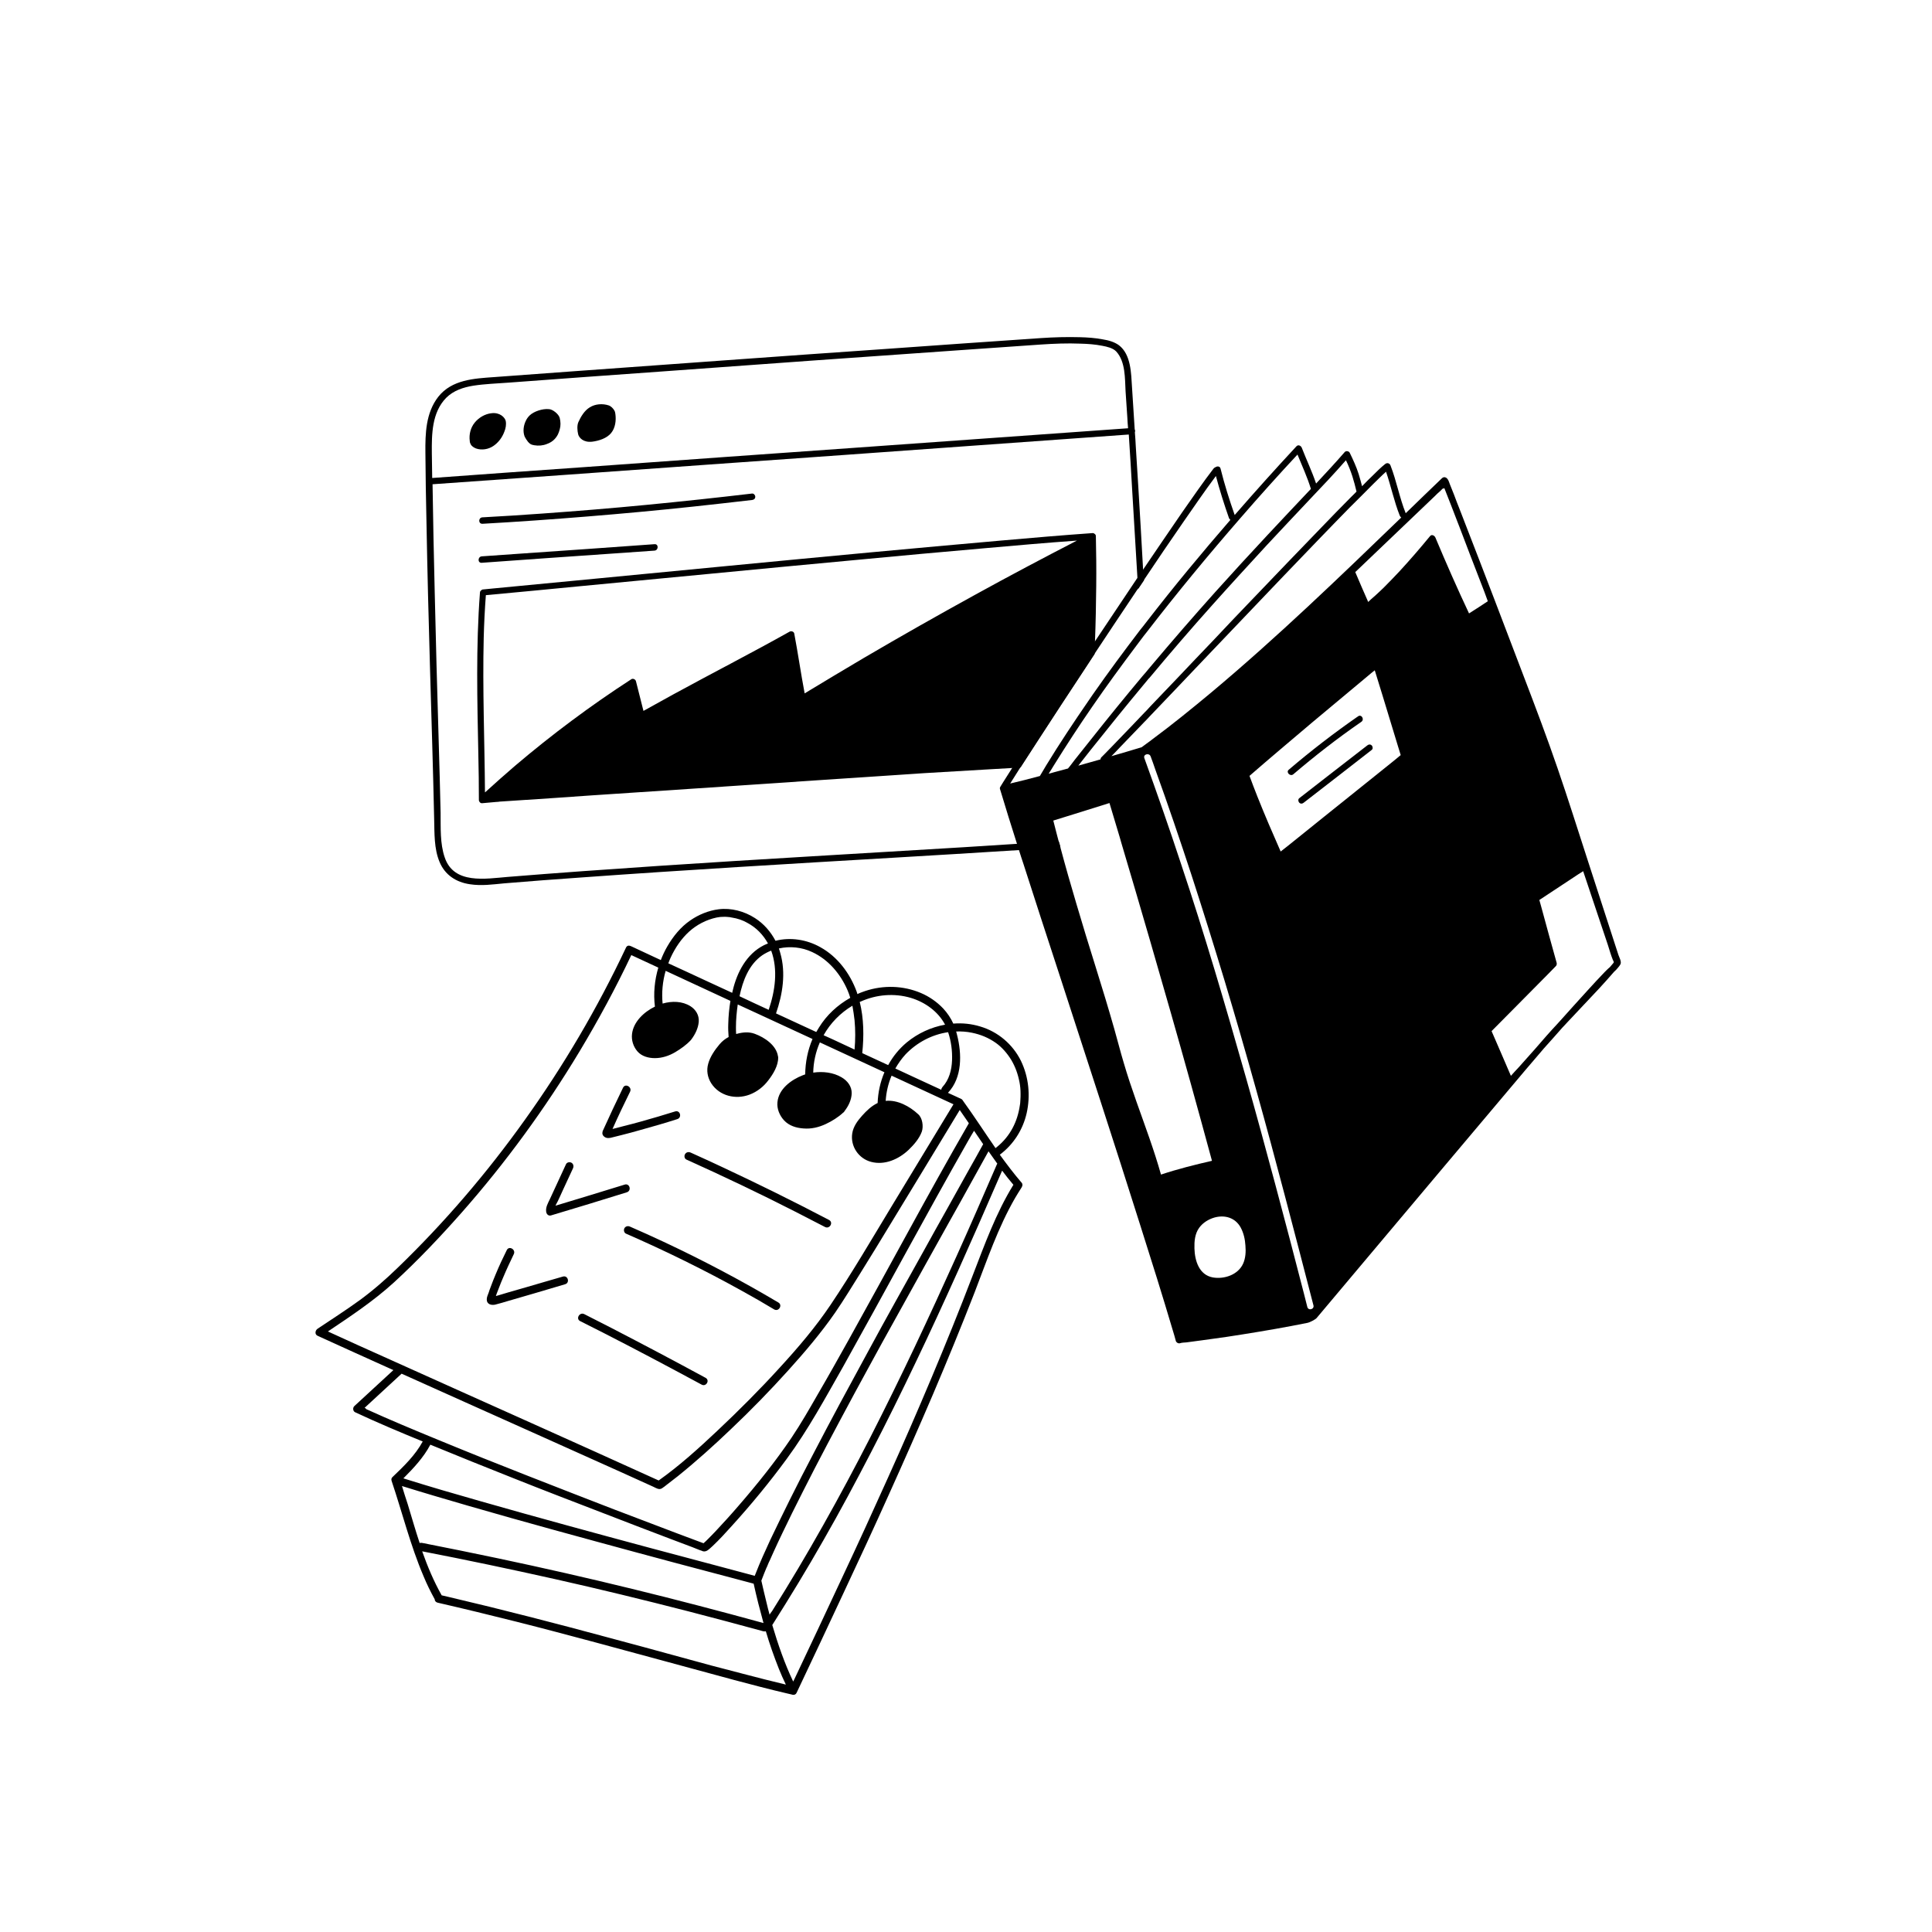 <?xml version="1.0" encoding="UTF-8"?> <svg xmlns="http://www.w3.org/2000/svg" xmlns:xlink="http://www.w3.org/1999/xlink" version="1.1" x="0px" y="0px" viewBox="0 0 1080 1080" style="enable-background:new 0 0 1080 1080;" xml:space="preserve"> <g id="Illustrationen"> <g> <g> <path d="M639,318.5c-0.4-7.7-0.9-15.4-1.3-23.1c-0.9-15.3-1.8-30.7-2.8-46c-0.1-2.6-0.3-5.1-0.5-7.7c0.2-0.6,0.2-1.2-0.1-1.7 c-0.5-7.8-1-15.7-1.5-23.5c-0.5-7.7-0.5-18.3-7.3-23.5c-2.6-1.9-5.9-2.8-9.1-3.3c-4.2-0.8-8.5-1.1-12.7-1.2 c-7.3-0.2-14.6,0-21.9,0.5c-29.1,2-58.1,4-87.2,6.1c-29.2,2-58.4,4.1-87.6,6.2c-29.1,2.1-58.1,4.2-87.2,6.3 c-14.5,1.1-29.1,2.1-43.6,3.2c-11.2,0.8-23.6,1.4-31.2,11c-7,9-7.3,20.5-7.2,31.3c0.1,13,0.3,25.9,0.6,38.9 c0.5,27.5,1.2,54.9,2,82.4c0.8,27.9,1.7,55.7,2.3,83.6c0.2,7.8-0.1,16.4,3,23.8c3,7.3,9.3,11.4,17,12.5c6.5,1,12.7,0.1,19.1-0.5 c14.4-1.2,28.9-2.3,43.3-3.3c29-2.1,58-4,87.1-5.8c28.9-1.8,57.8-3.5,86.7-5.2c23.6-1.4,47.2-2.8,70.7-4.3 c5.4-0.3,10.8-0.7,16.2-1c2.3-0.1,4.6-0.3,7-0.5c-0.3-1.2-0.6-2.4-1-3.5c-7.8,0.5-15.5,1-23.3,1.5c-9.9,0.6-19.9,1.3-29.8,1.9 c-28.4,1.7-56.8,3.4-85.2,5.1c-28.2,1.7-56.5,3.4-84.7,5.3c-28.4,1.9-56.7,3.9-85,6.2c-12.3,1-30.1,4.3-35.2-10.9 c-2.7-7.8-2.2-16.8-2.3-24.9c-0.3-13.7-0.7-27.4-1.1-41.1c-0.8-27.5-1.6-55.1-2.2-82.6c-0.5-20-0.9-40-1.2-60 c51-3.6,101.9-7.2,152.9-10.9c50.9-3.6,101.7-7.2,152.6-10.9c27.9-2,55.8-4,83.7-6c0.7,10.4,1.3,20.8,1.9,31.2 c1,16.1,1.9,32.3,2.9,48.5c0,0.2,0,0.5,0,0.8c0.1,2,0.2,4,0.4,5.9c1.1-1.6,2.2-3.3,3.3-4.9C639.2,322.4,639.1,320.4,639,318.5z M479.4,250.2c-50.8,3.6-101.7,7.2-152.5,10.9c-28.4,2-56.8,4-85.3,6.1c-0.1-4.6-0.1-9.2-0.2-13.8c-0.1-10.7,0-22.8,8-31 c4.1-4.1,9.6-5.9,15.2-6.8c6.5-1,13.1-1.2,19.6-1.7c28.4-2.1,56.8-4.2,85.2-6.2c28.5-2.1,57-4.1,85.6-6.2c28.4-2,56.8-4,85.2-6 c13.9-1,27.7-1.9,41.6-2.9c7.4-0.5,14.8-0.8,22.1-0.5c4.1,0.1,8.3,0.4,12.3,1.2c2.6,0.5,5.9,1.2,7.8,3.2c5.2,5.7,4.8,15,5.2,22.2 c0.3,5,0.7,9.9,1,14.9c0.1,1.9,0.2,3.8,0.4,5.8C580.2,243,529.8,246.6,479.4,250.2z"></path> <path d="M263.1,248.3c0.6,1.2,1.8,1.9,3,2.4c3.2,1.1,6.9,0.5,9.7-1.4s4.9-4.7,6.1-7.9c0.8-1.9,1.2-4.1,0.8-6.1 c-0.5-2-3.3-4.9-8-4.3c-3.6,0.4-7,2.4-9.3,5.2s-3.3,6.6-2.8,10.3C262.6,247.1,262.8,247.8,263.1,248.3z"></path> <path d="M331.1,246.9c3.8-0.5,8.1-1.9,10.5-4.8c2.4-2.9,2.9-7.1,2.4-10.7c-0.1-0.6-0.2-1.3-0.5-1.8c-0.6-1.2-2-2.6-3.3-3 c-3.4-1.1-7.5-0.8-10.5,1.1c-3,1.8-5,5.2-6.4,8.3c-0.8,1.9-0.6,4.7-0.1,6.8C323.7,244.7,326.1,247.5,331.1,246.9z"></path> <path d="M295.1,246.9c0.4,0.5,0.8,0.9,1.4,1.3c0.7,0.4,1.4,0.6,2.2,0.7c2.3,0.4,4.8,0.2,7-0.7c1.7-0.6,3.2-1.5,4.4-2.8 c1.5-1.6,2.2-3.2,2.8-5.4c0.6-2.1,0.5-4.2,0-6.3c-0.5-2.2-4.1-5.1-6.3-5c-3.2-0.3-8.2,1.2-10.6,3.6c-0.9,0.9-1.6,1.9-2.1,3 c-1.3,2.7-1.7,6-0.6,8.8C293.8,245.1,294.4,246,295.1,246.9z"></path> <path d="M269.3,314.6c25.1-1.8,50.1-3.6,75.2-5.3c7.1-0.5,14.3-1,21.4-1.5c2.3-0.2,2.3-3.8,0-3.6c-25.1,1.8-50.1,3.6-75.2,5.3 c-7.1,0.5-14.3,1-21.4,1.5C267,311.2,266.9,314.8,269.3,314.6z"></path> <path d="M269.7,292.8c19.6-1.1,39.3-2.5,58.9-4.1c19.6-1.6,39.2-3.4,58.8-5.5c11-1.2,22-2.4,33-3.7c1-0.1,1.8-0.7,1.8-1.8 c0-0.9-0.8-1.9-1.8-1.8c-19.5,2.3-39.1,4.4-58.7,6.3c-19.6,1.9-39.2,3.5-58.8,4.9c-11.1,0.8-22.1,1.5-33.2,2.1 C267.3,289.3,267.3,292.9,269.7,292.8z"></path> <path d="M612.6,299.8c0-0.6-0.2-1-0.6-1.3c-0.3-0.3-0.7-0.5-1.2-0.5c-17.2,1.2-34.3,2.7-51.5,4.2c-23.9,2.1-47.9,4.3-71.8,6.5 c-26.7,2.5-53.4,5-80.1,7.6c-24.9,2.4-49.8,4.8-74.8,7.2c-19.1,1.8-38.2,3.7-57.4,5.5c-1.7,0.2-3.4,0.3-5.1,0.5 c-0.5,0-0.8,0.2-1.1,0.5c-0.4,0.3-0.7,0.7-0.7,1.3c-2.3,30.2-1.5,60.5-0.9,90.7c0.2,8.4,0.3,16.8,0.3,25.2c0,0.9,0.8,1.9,1.8,1.8 c2.6-0.2,5.2-0.5,7.8-0.7c0.7,0,1.4-0.1,2.1-0.2c3.5-0.2,7.1-0.5,10.6-0.7c13.7-0.9,27.4-1.8,41.1-2.8 c19.6-1.3,39.1-2.6,58.7-3.9c22.3-1.5,44.5-3,66.8-4.5c20-1.3,40-2.7,60-4c11.9-0.7,23.7-1.4,35.6-2.1c4.6-0.3,9.3-0.5,13.9-0.8 c1.5-0.1,3-0.2,4.4-0.3c3.3-5.1,6.6-10.2,9.9-15.3c8.6-13.3,17.3-26.5,26-39.7c1.8-2.8,3.7-5.6,5.5-8.4c0.1-2.3,0.2-4.6,0.2-6.9 c0.4-10.4,0.6-20.8,0.7-31.2C612.9,318.2,612.8,309,612.6,299.8z M545.6,332.2c-21.1,11.6-42.1,23.5-62.9,35.7 c-11,6.5-22,13.1-32.9,19.7c-2.1-11.1-3.7-22.3-5.8-33.4c-0.2-1.2-1.7-1.6-2.6-1.1c-21.4,12-43.3,23.2-64.9,35 c-5.6,3.1-11.2,6.2-16.8,9.3c-1.4-5.5-2.8-11.1-4.2-16.6c-0.3-1.1-1.7-1.7-2.6-1.1c-22.7,14.7-44.4,30.9-65,48.4 c-5.6,4.8-11.2,9.8-16.7,14.8c0,0-0.1,0-0.1,0c-0.2-28.8-1.4-57.6-0.7-86.3c0.2-8,0.6-16,1.2-23.9c17.5-1.6,35.1-3.3,52.6-5 c24.4-2.3,48.9-4.7,73.3-7c26.7-2.6,53.5-5.1,80.2-7.6c24.5-2.3,49-4.6,73.5-6.7c16.9-1.5,33.9-3,50.8-4.2 C583.2,311.9,564.3,321.9,545.6,332.2z"></path> </g> <g> <path d="M904.7,533.8c-5.7-17.6-11.4-35.1-17.1-52.7c-5.6-17.2-11-34.5-16.9-51.6c-5.9-17.2-12.3-34.1-18.8-51.1 c-11-28.9-22-57.8-33.2-86.6c-0.7-1.9-1.5-3.8-2.2-5.7c-0.2-0.4-0.3-0.8-0.5-1.3c-1.1-2.8-2.2-5.5-3.2-8.3c-0.8-2-1.6-4-2.4-6 c0-0.1-0.1-0.2-0.1-0.3c-0.5-1.3-0.8-2.5-2-3.2c-0.7-0.4-1.6-0.3-2.2,0.3c-6.8,6.5-13.5,13-20.3,19.6c-3.5-8.7-5.1-18-8.5-26.7 c-0.5-1.3-1.9-1.7-3-0.8c-2.4,1.9-4.6,4.1-6.7,6.2c-2.1,2-4.2,4.1-6.2,6.2c-0.6-2.3-1.2-4.5-1.9-6.8c-1.3-4.1-3.1-8-5-11.9 c-0.5-1-2.1-1.2-2.8-0.4c-5.2,6-10.6,11.8-16,17.6c-2.3-6.8-5.4-13.3-8-20c-0.5-1.2-2-1.9-3-0.8c-11.7,12.6-23.2,25.4-34.5,38.4 c-3-8.5-5.7-17.1-7.9-25.9c-0.3-1.4-1.8-1.5-2.7-0.9c-0.4,0.1-0.8,0.4-1.2,0.8c-6,7.8-11.6,16-17.3,24.1 c-7.4,10.8-14.8,21.6-22.1,32.4c-1.1,1.6-2.2,3.3-3.3,4.9c0,0.1-0.1,0.2-0.2,0.2c-7.8,11.6-15.6,23.3-23.4,35 c-1.8,2.7-3.5,5.4-5.3,8c-9,13.5-17.8,27.1-26.7,40.7c-4.7,7.3-9.4,14.5-14.1,21.8c-1.7,2.7-3.5,5.5-5.2,8.2 c-0.5,0.9-1.1,1.7-1.6,2.6c-0.4,0.6-0.3,1.1-0.1,1.6c3,10.1,6.2,20.2,9.4,30.3c0.4,1.2,0.8,2.4,1.1,3.5c0.8,2.5,1.6,5.1,2.5,7.7 c6.6,20.6,13.3,41.1,20,61.6c7.7,23.7,15.4,47.4,23.1,71.1c7.5,23.2,15,46.4,22.3,69.6c6.2,19.5,12.3,38.9,18.1,58.5 c0.6,2,1.2,3.9,1.7,5.9c0.3,0.9,1.3,1.5,2.2,1.3c1.2-0.4,2.5-0.4,3.7-0.5c1.5-0.2,3-0.4,4.5-0.6c3-0.4,5.9-0.8,8.8-1.2 c6.1-0.8,12.2-1.7,18.3-2.7c12-1.9,24.1-4,36-6.4c1.6-0.3,4.7-2.1,5.1-2.6c23.7-28.1,47.3-56.3,71-84.4c11.8-14,23.6-28,35.4-42 c6.9-8.2,13.8-16.4,20.8-24.5c0,0,0,0,0,0c3.5-3.9,7-7.8,10.4-11.7c0.1-0.1,0.2-0.2,0.3-0.3c0.9-1,1.8-1.9,2.7-2.9 c5.8-6.2,11.6-12.3,17.4-18.5c2.8-3.1,5.7-6.2,8.4-9.4c0,0,0,0,0,0c0.8-0.7,1.5-1.4,2.2-2.3c0,0,0,0,0,0c0.5-0.6,1-1.2,1.3-1.8 C906.6,537.6,905.2,535.3,904.7,533.8z M767.6,270.6c2.4-2.3,4.7-4.7,7.2-6.9c2.8,8.1,4.5,16.6,7.7,24.6c0.2,0.4,0.5,0.8,0.8,1 c-34.6,33.4-69.3,66.9-106.2,97.8c-10.7,8.9-21.5,17.7-32.7,26c-1.2,0.9-2.3,1.8-3.5,2.6c-0.9,0.7-1.8,1.3-2.7,2 c-5.6,1.7-11.3,3.4-16.9,5c1.7-1.7,3.3-3.4,4.9-5.1c4.4-4.6,8.8-9.1,13.2-13.7c0.2-0.3,0.5-0.5,0.8-0.8c1.1-1.2,2.3-2.4,3.4-3.6 c4.3-4.5,8.6-9,12.9-13.5c6.5-6.8,13-13.7,19.5-20.5c6.9-7.3,13.9-14.5,20.8-21.8c6.9-7.3,13.9-14.5,20.8-21.8 c6.5-6.8,13.1-13.6,19.6-20.4c5.7-5.9,11.3-11.7,17-17.5C758.8,279.5,763.2,275,767.6,270.6z M752.1,257.6 c0.1-0.1,0.2-0.2,0.3-0.3c1.4,2.9,2.6,5.9,3.6,9c0.9,2.8,1.6,5.6,2.3,8.5c-1,1-1.9,2-2.9,2.9c-5.5,5.5-10.9,11.1-16.3,16.7 c-6.4,6.6-12.7,13.2-19.1,19.8c-6.9,7.2-13.8,14.4-20.6,21.5c-7,7.3-14,14.6-20.9,22c-6.7,7-13.4,14-20,21 c-5.1,5.3-10.1,10.6-15.2,15.9c-0.8,0.9-1.7,1.8-2.5,2.7c-0.3,0.3-0.6,0.6-0.9,0.9c-4.4,4.7-8.9,9.3-13.4,14 c-3.1,3.3-6.3,6.5-9.4,9.7c-0.5,0.5-1,1-1.4,1.4c-0.4,0.4-0.5,0.8-0.5,1.2c-4.1,1.2-8.3,2.3-12.4,3.5c0.3-0.4,0.7-0.9,1-1.3 c2-2.5,3.9-5,5.9-7.5c9.7-12.2,19.5-24.3,29.4-36.2c0.8-1,1.6-1.9,2.4-2.9c0.3-0.4,0.6-0.8,1-1.1c11.5-13.8,23.2-27.4,35.2-40.8 c10-11.2,20.2-22.3,30.4-33.4c8.2-8.8,16.5-17.6,24.8-26.4C739.4,271.6,745.9,264.7,752.1,257.6z M581.3,433.8 c-5.5,1.5-11.1,2.9-16.6,4.2c1.9-3.1,3.9-6.1,5.8-9.2c3.3-5.1,6.6-10.2,9.9-15.3c8.6-13.3,17.3-26.5,26-39.7 c1.8-2.8,3.7-5.6,5.5-8.4c7.7-11.6,15.4-23.2,23.2-34.8c0.3-0.5,0.6-0.9,1-1.4c1.1-1.6,2.2-3.3,3.3-4.9 c7.3-10.9,14.6-21.7,22.1-32.5c6-8.6,11.9-17.3,18.2-25.7c2.1,7.9,4.6,15.8,7.3,23.5c0.2,0.5,0.5,0.8,0.8,1 c-7.8,9-15.6,18.2-23.2,27.4c-8.1,9.8-16.1,19.8-23.9,29.9c-1.1,1.4-2.2,2.9-3.4,4.3c-9,11.8-17.9,23.8-26.4,36 c-0.8,1.2-1.6,2.3-2.4,3.5c-8.2,11.9-16.2,23.9-23.7,36.2C583.6,429.9,582.4,431.9,581.3,433.8z M589.2,427.7 c6.9-11.1,14-22,21.4-32.7c7.9-11.5,16.2-22.8,24.6-34c0.8-1.1,1.6-2.1,2.4-3.2c1.1-1.5,2.2-2.9,3.4-4.4 c16.8-21.8,34.4-43.1,52.5-63.9c10.4-12,21-23.8,31.8-35.4c2.6,6.4,5.5,12.6,7.5,19.2c0,0,0,0,0,0c-8,8.5-16,16.9-23.9,25.4 c-10,10.7-19.9,21.5-29.7,32.4c-12,13.4-23.8,27-35.4,40.8c-0.5,0.6-1,1.2-1.6,1.9c-1.1,1.3-2.2,2.7-3.4,4 c-9.8,11.7-19.4,23.5-28.9,35.5c-2.5,3.1-4.9,6.2-7.4,9.3c-1.2,1.5-2.4,3-3.5,4.5c-0.6,0.8-1.3,1.7-2,2.5c0,0,0,0,0,0 c-3.6,1-7.2,1.9-10.8,2.9C587.3,430.9,588.2,429.3,589.2,427.7z M649,656.6c-3.9-13.9-9-27.4-13.8-41c-2.5-7.1-4.9-14.2-7-21.4 c-1.9-6.3-3.5-12.7-5.3-19c-3.3-11.6-6.8-23.1-10.4-34.6c-3.7-11.8-7.3-23.5-10.8-35.4c-3.1-10.4-6.1-20.9-8.9-31.4 c-0.3-1.2-0.6-2.4-1-3.5c-0.6-2.4-1.3-4.8-1.9-7.3c-0.4-1.4-0.7-2.8-1.1-4.3c10.4-3.2,20.9-6.5,31.4-9.8c1.9,6.3,3.8,12.7,5.7,19 c0.3,1.2,0.7,2.3,1,3.5c5.4,18.2,10.8,36.5,16.1,54.8c7.7,26.5,15.3,53.1,22.7,79.7c4,14.3,7.9,28.7,11.8,43 C667.9,651.1,658.3,653.5,649,656.6z M694.9,706.4c-2.8,6.2-10.5,8.8-16.9,7.7c-7.7-1.4-10.1-9.3-10.3-16.2 c-0.1-4,0.2-8.1,2.6-11.5c2.1-2.9,5.2-4.8,8.6-5.8c5.8-1.6,11.6,0.1,14.6,5.5c1.7,3.1,2.5,6.7,2.7,10.2 C696.5,699.7,696.3,703.3,694.9,706.4z M730.8,730.6c-0.6-2.5-1.3-5-1.9-7.5c-5.2-20.2-10.5-40.4-15.9-60.6 c-5.4-20.1-10.8-40.1-16.5-60.1c-5.7-20.1-11.5-40.1-17.5-60.1c-6-19.9-12.2-39.7-18.8-59.4c-6.5-19.8-13.4-39.5-20.5-59.1 c-0.8-2.2,2.7-3.1,3.5-1c0.9,2.4,1.8,4.9,2.6,7.3c7.1,19.6,13.8,39.4,20.3,59.2c6.4,19.7,12.6,39.6,18.6,59.4 c6,20,11.8,40,17.4,60.1c5.6,20,11,40.1,16.3,60.2c5.3,20.2,10.6,40.4,15.8,60.6C734.9,731.9,731.4,732.9,730.8,730.6z M776.9,427.1c-5.6,4.5-11.1,8.9-16.7,13.4c-6.7,5.4-13.5,10.8-20.2,16.2c-5.8,4.7-11.6,9.3-17.4,14c-1.9,1.5-3.8,3.1-5.8,4.6 c-0.3,0.2-0.6,0.5-0.9,0.7c-4.5-10.2-8.9-20.4-13-30.7c-1.5-3.8-3-7.7-4.4-11.5c0,0,0-0.1,0-0.1c11.6-10.1,23.4-20,35.2-30 c10.3-8.6,20.6-17.2,30.9-25.8c1.3-1.1,2.6-2.2,3.9-3.2c1.5,4.9,3,9.7,4.5,14.6c2.8,9.2,5.6,18.4,8.4,27.6 c0.5,1.7,1.1,3.5,1.6,5.2C781,423.8,778.9,425.5,776.9,427.1z M821.2,342.9c-6.6-14-12.8-28.1-18.8-42.4c-0.5-1.1-2-2-3-0.8 c-5.5,6.7-11.2,13.3-17.1,19.7c-2.9,3.1-5.9,6.2-8.9,9.2c-1.5,1.5-3.1,2.9-4.7,4.4c-0.8,0.7-1.6,1.4-2.4,2.1 c-0.3,0.3-0.9,0.9-1.5,1.4c-0.1-0.3-0.3-0.7-0.4-1c-0.4-0.8-0.7-1.7-1.1-2.5c-0.7-1.6-1.4-3.2-2.1-4.8c-1.2-2.8-2.4-5.6-3.6-8.4 c5.9-5.6,11.8-11.3,17.7-16.9c8.9-8.5,17.8-17,26.7-25.5c1-1,2-2,3.1-2.9c0.3-0.3,0.7-0.7,1-1c0.1-0.1,0.3-0.3,0.4-0.4 c0.4,0.1,0.6,0,0.6-0.2c0.1,0,0.2,0,0.3,0c2.5,6.3,5,12.7,7.4,19c0.3,0.8,0.6,1.5,0.9,2.3c4,10.6,8.1,21.2,12.2,31.8 c1.3,3.3,2.6,6.7,3.8,10.1C828.3,338.3,824.8,340.7,821.2,342.9z M902.1,537.7c0,0.1,0,0.3-0.1,0.5c0,0,0,0,0,0 c-0.7,0.9-1.5,1.7-2.2,2.6c0,0,0,0,0,0c-0.1,0-0.1,0.1-0.2,0.1c-0.9,0.8-1.7,1.6-2.5,2.4c-3.2,3.3-6.4,6.8-9.5,10.2 c-5.3,5.8-10.5,11.6-15.7,17.4c0,0-0.1,0.1-0.1,0.1c-0.3,0.3-0.6,0.7-0.9,1c-4.4,4.7-8.7,9.6-12.9,14.5c0,0,0,0,0,0 c-3,3.3-5.9,6.7-8.9,10c-1.5,1.6-3,3.2-4.5,4.9c-3.3-7.6-6.5-15.2-9.8-22.7c-0.3-0.8-0.7-1.5-1-2.3c3.9-3.9,7.7-7.8,11.6-11.7 c6.6-6.7,13.2-13.3,19.8-20c1.5-1.5,3-3.1,4.5-4.6c0.5-0.5,0.6-1.1,0.5-1.8c-3-10.7-5.9-21.3-8.8-32c-0.3-1.1-0.6-2.2-0.9-3.2 c6.4-4.2,12.7-8.4,19.1-12.6c1.8-1.2,3.6-2.4,5.4-3.5c2.6,7.8,5.2,15.5,7.8,23.3c2,6,4,11.9,6,17.9c0.9,2.8,1.7,5.7,2.8,8.4 c0.1,0.3,0.3,0.5,0.4,0.8l0,0c0,0,0,0,0,0.1c0,0.1,0.1,0.2,0.1,0.2v0l0,0C902.1,537.6,902.1,537.8,902.1,537.7z"></path> <path d="M723,432.8c12.2-10.4,24.8-20.2,38-29.3c1.9-1.3,0.1-4.4-1.8-3.1c-13.4,9.3-26.4,19.3-38.8,29.9 C718.7,431.7,721.3,434.3,723,432.8z"></path> <path d="M726.3,448.7c0.8,0.8,1.8,0.6,2.5,0c12.7-9.8,25.4-19.7,38-29.5c0.8-0.6,0.6-1.9,0-2.5c-0.8-0.8-1.8-0.6-2.5,0 c-12.7,9.8-25.4,19.7-38,29.5C725.5,446.8,725.7,448.1,726.3,448.7z"></path> </g> <g> <path d="M337.9,635.5c1.3,1,3,0.7,4.4,0.3c1.7-0.4,3.5-0.9,5.2-1.3c3.5-0.9,7-1.8,10.4-2.8c6.9-1.9,13.8-3.9,20.7-6.1 c2.8-0.9,1.6-5.2-1.2-4.3c-6.4,2-12.8,3.9-19.3,5.7c-3.2,0.9-6.3,1.7-9.5,2.5c-1.7,0.4-3.3,0.9-5,1.3c-0.4,0.1-0.8,0.2-1.2,0.3 c3.1-7,6.4-13.9,9.8-20.8c1.3-2.6-2.6-4.9-3.9-2.3c-3.9,8-7.7,16.1-11.4,24.3C336.5,633.7,336.8,634.7,337.9,635.5z"></path> <path d="M308.1,679.4c14.1-4.2,28.2-8.5,42.3-12.9c2.8-0.9,1.6-5.2-1.2-4.3c-12.9,4-25.8,7.9-38.7,11.8c0.4-0.9,0.9-1.7,1.3-2.5 c0.9-2,1.9-4,2.8-6.1c1.9-4.1,3.8-8.2,5.7-12.3c0.5-1.1,0.3-2.4-0.8-3.1c-1-0.6-2.6-0.3-3.1,0.8c-2,4.4-4.1,8.8-6.1,13.2 c-1,2.2-2,4.3-3,6.5c-1,2.1-2.3,4.3-2,6.7C305.4,678.7,306.6,679.9,308.1,679.4z"></path> <path d="M315.9,717.9c2.8-0.8,1.6-5.1-1.2-4.3c-6.8,2-13.6,3.9-20.3,5.9c-3.4,1-6.7,1.9-10.1,2.9c-1.7,0.5-3.4,1-5,1.5 c-0.7,0.2-1.4,0.4-2.1,0.6c0.1-0.4,0.3-0.8,0.4-1.2c0.4-1,0.8-2.1,1.2-3.1c0.8-2.2,1.7-4.3,2.6-6.4c1.8-4.3,3.8-8.5,5.8-12.7 c1.3-2.6-2.6-4.9-3.9-2.3c-2.2,4.4-4.3,8.9-6.2,13.5c-1,2.3-1.9,4.7-2.8,7.1c-0.4,1-0.8,2.1-1.1,3.1c-0.4,1.2-1.1,2.5-1.1,3.8 c-0.1,2.7,2.4,3.5,4.7,3c2.5-0.6,5-1.4,7.4-2.1c4.9-1.4,9.9-2.9,14.8-4.3C304.6,721.2,310.3,719.6,315.9,717.9z M275.4,725 C275.1,725.1,275.2,724.9,275.4,725L275.4,725z"></path> <path d="M383.7,648.2c20.4,9.2,40.6,18.8,60.6,29c5.6,2.9,11.3,5.8,16.9,8.7c2.6,1.3,4.8-2.5,2.3-3.9 c-19.8-10.4-39.9-20.3-60.2-29.8c-5.7-2.7-11.5-5.3-17.2-7.9c-1.1-0.5-2.4-0.3-3.1,0.8C382.3,646.1,382.6,647.7,383.7,648.2z"></path> <path d="M435.1,728.1c-20.9-12.4-42.3-23.7-64.3-34c-6.2-2.9-12.4-5.7-18.6-8.4c-1.1-0.5-2.4-0.3-3.1,0.8c-0.6,1-0.3,2.6,0.8,3.1 c22.2,9.7,44,20.4,65.2,32.2c6,3.3,11.9,6.7,17.7,10.2C435.4,733.4,437.6,729.5,435.1,728.1z"></path> <path d="M394.4,770.2c-17.5-9.5-35.1-18.8-52.7-27.9c-5-2.6-10.1-5.1-15.1-7.7c-2.6-1.3-4.9,2.6-2.3,3.9 c17.8,8.9,35.4,18.1,53,27.5c5,2.7,9.9,5.3,14.9,8C394.7,775.4,397,771.6,394.4,770.2z"></path> <path d="M573.9,622.3c2.2-9.8,1.2-20.2-3.2-29.3c-4.6-9.3-12.9-16.3-22.8-19.2c-4.9-1.5-10-2-15-1.6c-1.4-3.1-3.3-5.9-5.6-8.4 c-3.5-3.7-7.8-6.7-12.5-8.7c-9.9-4.2-21-4.5-31.2-1.1c-1.4,0.5-2.9,1-4.3,1.7c-0.1-0.4-0.3-0.9-0.4-1.3 c-3.7-10.2-10.7-19.6-20.3-24.9c-7.6-4.3-16.7-5.7-25.1-3.6c-2.7-5.1-6.5-9.5-11.5-12.7c-5.9-3.8-13.3-5.8-20.3-4.9 c-5.6,0.7-11.2,3-15.8,6.2c-5.4,3.7-9.6,8.9-12.9,14.6c-1.4,2.4-2.6,5-3.6,7.6c-5.5-2.6-11-5.1-16.5-7.7 c-0.2-0.1-0.4-0.1-0.5-0.2c-0.9-0.4-2-0.2-2.5,1c-15.9,33.7-34.8,65.9-56.5,96.2c-21.1,29.6-44.9,57.4-71.1,82.7 c-6.7,6.5-13.7,12.6-21.2,18.1c-7.7,5.6-15.7,10.7-23.6,16c-1.3,0.9-1.7,3.1,0,3.9c14.1,6.5,28.3,12.8,42.4,19.2 c-7.2,6.7-14.6,13.4-21.8,20.1c-1,0.9-0.9,2.9,0.5,3.5c12.4,5.8,25,11.1,37.7,16.3c-4.1,7.6-10.6,13.9-16.8,19.8 c-0.6,0.5-0.9,1.2-0.6,2.2c6,17.8,10.5,36.1,17.9,53.4c1.8,4.4,3.9,8.6,6.2,12.8c0,0.8,0.5,1.6,1.6,1.9 c14.8,3.4,29.6,7,44.3,10.7c14.7,3.7,29.3,7.6,43.9,11.5c13.7,3.7,27.4,7.4,41,11.1c12.1,3.3,24.3,6.6,36.5,9.9 c9.8,2.6,19.6,5.2,29.5,7.5c0.9,0.2,1.7,0.4,2.6,0.6c0.3,0.1,0.6,0.2,0.9,0.2c0.8,0.1,1.6-0.2,2-1.1c8.7-18.4,17.4-36.8,26-55.3 c8.7-18.5,17.3-37.1,25.7-55.8c8.4-18.6,16.6-37.2,24.6-55.9c8-18.8,15.8-37.8,23.2-56.8c6.9-17.9,13.1-36.3,22.7-52.9 c1.2-2,2.4-4,3.7-6c0,0,0,0,0,0c0,0,0,0,0-0.1c0.6-0.9,0.4-1.9-0.2-2.5c-0.1-0.1-0.1-0.2-0.2-0.2c-4.2-4.9-8.1-10.1-11.9-15.3 C566.6,639.7,571.8,631.5,573.9,622.3z M532.2,592.7c-0.2,5.4-1.6,10.9-5.4,15c-0.4,0.5-0.6,1-0.6,1.5c-8.6-4-17.2-7.9-25.7-11.9 c1.6-2.8,3.5-5.5,5.7-7.9c6.4-6.7,14.8-11.1,23.8-12.4C531.7,582,532.4,587.5,532.2,592.7z M481.1,559.9c8.8-4,18.8-4.8,28-2.1 c8,2.4,15.3,7.6,19.2,15c-7.8,1.4-15.2,4.8-21.4,9.9c-4.3,3.6-7.8,7.9-10.4,12.7c-4.8-2.2-9.7-4.5-14.5-6.7 c1-9.4,0.9-19.4-1.4-28.6C480.8,560,480.9,559.9,481.1,559.9z M477.7,570.3c0.5,5.4,0.5,10.9,0,16.4c-4-1.9-8-3.7-12-5.6 c-1.8-0.8-3.5-1.6-5.3-2.4c3.8-6.8,9.4-12.5,16.1-16.5C477,564.9,477.4,567.7,477.7,570.3z M454,532.2 c9.1,4.2,15.9,12.3,19.8,21.4c0.6,1.4,1.1,2.8,1.5,4.2c-7.1,4-13.2,9.6-17.5,16.6c-0.5,0.8-1,1.7-1.5,2.5 c-7.5-3.5-15-6.9-22.5-10.4c3.7-10.7,5.6-22.6,2.4-33.7c-0.2-0.9-0.5-1.7-0.8-2.6C441.6,528.8,448.3,529.5,454,532.2z M431.1,531.4c3.9,10.7,2.2,22.5-1.4,33.1c-5.4-2.5-10.9-5-16.3-7.6c1.8-8.6,5.2-17.7,12.7-22.9 C427.6,533,429.3,532.1,431.1,531.4z M374.9,535.3c2.5-5.4,5.9-10.5,10.3-14.5c4.3-3.9,9.7-6.7,15.4-7.9c1.5-0.3,2.4-0.4,4.2-0.4 c0.7,0,1.5,0,2.2,0.1c0.3,0,0.7,0.1,1,0.1c0.1,0,0.3,0,0.4,0.1c0,0,0.5,0.1,0.6,0.1c3.3,0.5,6.2,1.5,8.8,3 c4.9,2.6,8.8,6.6,11.5,11.5c-0.8,0.3-1.6,0.7-2.3,1c-9.7,4.9-15,15.1-17.4,25.3c-0.1,0.4-0.2,0.9-0.3,1.3 c-5.3-2.4-10.5-4.9-15.8-7.3c-6.6-3.1-13.2-6.1-19.9-9.2C374,537.4,374.4,536.4,374.9,535.3z M183.3,744.3 c12.8-8.6,25.5-17,36.9-27.4c13.4-12.3,26-25.6,38-39.2c24.6-27.9,46.6-58.1,65.8-90c10.5-17.5,20.2-35.4,28.9-53.8 c5,2.3,10.1,4.7,15.1,7c-2.1,7.1-2.8,14.5-1.9,21.8c-6,2.9-12,8.4-12.8,15.3c-0.4,3.5,0.7,7,3,9.7c2.4,2.8,6.2,3.8,9.8,3.8 c4,0,7.9-1.3,11.3-3.3c3.2-1.9,6.3-4.1,8.8-6.8c0.1-0.1,0.2-0.3,0.3-0.4c0,0,0,0,0,0c2.1-2.8,3.8-6.2,4.1-9.8 c0.3-3.6-1.6-6.8-4.6-8.7c-4.6-2.9-10.4-3-15.6-1.5c-0.6-6.1,0-12.4,1.7-18.3c12.1,5.6,24.1,11.2,36.2,16.8 c-0.7,4.3-1.1,8.6-1.2,12.9c-0.1,2.4,0,4.9,0.2,7.3c-1.9,1-3.6,2.3-5.1,4.1c-2.6,3.1-5.2,6.8-6.3,10.8c-1.1,3.8-0.4,7.7,1.7,11 c4.6,7.1,13.7,9.2,21.4,6.3c4.2-1.6,7.8-4.4,10.5-8c2.7-3.5,5.6-8.2,5.5-12.8c0-0.2,0-0.4-0.1-0.6c0,0,0,0,0,0 c-0.9-6.2-7.5-10.6-13-12.6c-3.2-1.2-6.7-0.9-9.9,0c-0.2,0-0.3,0.1-0.5,0.1c-0.1-1.3-0.1-2.5-0.1-3.8c0-4.2,0.4-8.5,1-12.7 c3.3,1.5,6.7,3.1,10,4.6c10.6,4.9,21.2,9.8,31.8,14.7c-2.7,6.3-4,13-4.1,19.8c-0.5,0.2-0.9,0.3-1.4,0.5 c-6.4,2.5-13.4,7.6-14.1,15c-0.4,3.7,1.2,7.5,3.7,10.2c2.8,3,6.7,4.2,10.7,4.5c4.4,0.4,8.7-0.6,12.7-2.5c3.4-1.6,6.8-3.7,9.6-6.3 c0.1-0.1,0.3-0.2,0.4-0.3c0.2-0.2,0.3-0.4,0.4-0.6c2.2-2.8,3.9-6.3,4-9.9c0.1-3.9-2.4-7.1-5.7-9c-4.6-2.7-10.4-3.4-15.8-2.6 c0.1-5.8,1.4-11.6,3.7-16.9c12,5.6,24.1,11.1,36.1,16.7c-2.3,5.4-3.6,11.3-3.8,17.2c-3.4,1.6-6.2,4.3-8.7,7.1 c-2.5,2.8-4.9,6-5.5,9.9c-1.1,7.2,3.6,14.1,10.6,15.9c7.6,2,15.4-1.5,20.9-6.7c2.9-2.8,6-6.3,7.4-10.2c1-2.9,0.4-7.7-2.1-9.8 c-4.6-4.3-11.5-8.1-18.1-7.4c0.3-4.8,1.4-9.6,3.3-14.1c11.5,5.3,23.1,10.7,34.6,16c-11.5,19-23,37.9-34.5,56.9 c-11.2,18.5-22.1,37.2-34.2,55.2c-8.4,12.5-18.3,24.1-28.5,35.2c-11.1,12.2-22.8,23.9-34.8,35.2c-10.4,9.8-21.1,19.5-32.8,27.8 c-23.5-10.7-47.1-21.3-70.7-31.9C271.1,783.8,244.5,772,218,760C206.4,754.8,194.8,749.6,183.3,744.3z M203.8,787 c6.9-6.4,13.8-12.7,20.7-19.1c11.7,5.3,23.5,10.5,35.2,15.8c29.2,13.1,58.3,26.1,87.4,39.2c6,2.7,12.1,5.5,18.1,8.2 c1.5,0.7,3.2,1.9,4.8,0.9c1-0.6,1.8-1.3,2.7-2c2.1-1.6,4.2-3.2,6.2-4.8c10.3-8.3,20.2-17.2,29.7-26.3 c11.1-10.5,21.8-21.5,32-32.8c9.3-10.3,18.4-21,26.3-32.4c5-7.3,9.6-14.9,14.3-22.4c5.6-8.9,11-17.9,16.5-26.9 c10.8-17.8,21.7-35.6,32.5-53.5c2.1-3.5,4.2-6.9,6.3-10.4c1.7,2.4,3.4,4.9,5.1,7.4c-11.6,20.1-22.8,40.3-33.9,60.6 c-11.1,20.2-22.1,40.4-33.3,60.5c-5.7,10.2-11.4,20.4-17.3,30.5c-4.7,8.2-9.4,16.4-14.7,24.3c-9,13.3-19.1,25.9-29.6,38 c-4.2,4.9-8.5,9.6-12.9,14.3c-1.5,1.6-3,3.1-4.5,4.6c-0.5,0.5-1.1,1.1-1.7,1.6c-0.1,0.1-0.3,0.2-0.4,0.4 c-4.6-1.7-9.3-3.5-13.9-5.2c-12.1-4.6-24.2-9.2-36.3-13.8c-16.1-6.2-32.2-12.5-48.3-18.8c-16.6-6.5-33.1-13.1-49.6-19.9 c-13.6-5.6-27.1-11.2-40.5-17.3C204.5,787.3,204.2,787.1,203.8,787z M392.8,863C392.8,863,392.8,863,392.8,863 C392.8,863,392.8,863,392.8,863z M240.5,807.7c0,0,0-0.1,0.1-0.1c15.5,6.4,31,12.6,46.6,18.8c16.3,6.5,32.7,12.8,49.1,19.1 c12.9,5,25.7,9.9,38.6,14.8c4.1,1.5,8.1,3.1,12.2,4.6c1.7,0.6,3.5,1.5,5.2,2c0.8,0.5,2,0.5,3-0.1c1.1-0.7,2.1-1.7,3.1-2.6 c3.7-3.5,7.2-7.3,10.6-11.1c10.9-12,21.2-24.5,30.8-37.6c12-16.3,21.6-34.1,31.6-51.7C483,743,494.5,722,506,701 c11.6-21.1,23.2-42.2,35.1-63.1c1.1-1.9,2.2-3.9,3.4-5.8c1.7,2.5,3.4,5,5.1,7.5c-2.7,4.9-5.4,9.8-8.2,14.7c-3.9,7-7.8,14-11.7,21 c-4.6,8.2-9.2,16.4-13.7,24.6c-5.1,9.1-10.1,18.2-15.2,27.3c-5.3,9.5-10.5,19-15.7,28.6c-5.2,9.6-10.4,19.2-15.6,28.8 c-5,9.3-9.9,18.6-14.8,28c-4.5,8.6-8.9,17.1-13.2,25.8c-3.7,7.5-7.4,15-11,22.6c-2.8,6.1-5.6,12.2-8,18.4c-0.2,0.5-0.4,1-0.6,1.5 c-6.7-1.8-13.5-3.6-20.2-5.4c-12.8-3.4-25.5-6.8-38.3-10.2c-15.6-4.2-31.2-8.4-46.8-12.7c-16.1-4.4-32.2-8.9-48.3-13.5 c-14.1-4-28.2-8.1-42.2-12.5c-0.2-0.1-0.4-0.1-0.6-0.2C231.2,820.7,236.8,814.7,240.5,807.7z M430.2,902.6 c-0.6-2.2-1.2-4.5-1.7-6.7c-1-4.1-2-8.2-2.9-12.3c0.9-2.4,1.9-4.9,2.9-7.3c0,0,0-0.1,0.1-0.1c0.1-0.2,0.1-0.3,0.2-0.5 c0.2-0.4,0.3-0.8,0.5-1.2c0.3-0.7,0.6-1.5,1-2.2c0.7-1.6,1.4-3.1,2.1-4.7c3.3-7.3,6.8-14.4,10.3-21.6c4.2-8.4,8.4-16.8,12.7-25.1 c4.8-9.2,9.6-18.4,14.5-27.5c5.1-9.6,10.3-19.2,15.5-28.7c5.2-9.6,10.5-19.2,15.8-28.7c5.1-9.2,10.2-18.4,15.3-27.6 c4.7-8.5,9.4-16.9,14.1-25.3c4.1-7.3,8.2-14.6,12.2-21.9c3.2-5.8,6.4-11.5,9.6-17.3c0.1-0.1,0.1-0.2,0.2-0.3 c1.6,2.3,3.3,4.6,4.9,6.9c-0.1,0.1-0.1,0.2-0.2,0.3c-7.4,17.1-14.8,34.1-22.4,51c-7.7,17.1-15.5,34.1-23.5,51 c-8,16.9-16.3,33.8-24.8,50.5c-8.5,16.6-17.3,33.1-26.5,49.4c-9.1,16.2-18.6,32.2-28.5,47.9C431,901.3,430.6,902,430.2,902.6z M224.7,830.7c12.2,3.8,24.5,7.4,36.9,11c15.9,4.6,31.9,9.1,47.9,13.5c15.8,4.4,31.6,8.6,47.3,12.9c13.2,3.6,26.5,7.1,39.7,10.6 c8.2,2.2,16.4,4.3,24.5,6.5c0.1,0,0.2,0.1,0.3,0.1c1.6,7.4,3.5,14.7,5.5,22c-24.4-6.7-48.8-13.1-73.4-19.1 c-24.9-6.1-50-11.8-75.1-17.1c-14.1-3-28.2-5.8-42.3-8.6c-0.5-0.1-1-0.1-1.4,0.1c-2.4-7.2-4.5-14.6-6.7-21.8 C226.8,837.6,225.8,834.2,224.7,830.7z M379.9,926.2c-13.5-3.7-27-7.4-40.6-11c-14.5-3.9-29.1-7.8-43.7-11.5 c-14.8-3.8-29.5-7.4-44.4-10.9c-1.4-0.3-2.9-0.7-4.3-1c-4.4-7.8-7.9-16.1-10.9-24.6c24.8,4.8,49.5,10,74.1,15.5 c25,5.6,50,11.7,74.9,18.1c13.9,3.6,27.8,7.3,41.7,11.1c0.5,0.1,1,0.1,1.4,0c2.1,7.1,4.6,14.2,7.3,21c1.2,3,2.5,5.9,3.9,8.8 c-7.9-1.9-15.9-3.9-23.8-6C403.7,932.7,391.8,929.5,379.9,926.2z M543.7,713.1c-7.3,19.1-15,38.1-22.9,56.9 c-7.9,18.8-16,37.4-24.4,56c-8.4,18.7-16.9,37.3-25.6,55.8c-8.6,18.5-17.3,36.9-26,55.3c-0.5,1-0.9,2-1.4,2.9 c-4.8-10.1-8.5-20.8-11.7-31.6c9.9-15.6,19.5-31.4,28.6-47.4c9.3-16.2,18.1-32.7,26.7-49.3c8.6-16.6,16.9-33.4,25-50.4 c8.1-16.9,15.9-33.9,23.6-51c7.6-17,15.1-34,22.5-51.1c0.7-1.6,1.4-3.2,2.1-4.8c2,2.7,4.1,5.3,6.3,7.9 C556.7,678.2,550.4,695.8,543.7,713.1z M557.5,641c-0.3,0.3-0.7,0.5-1,0.8c-6.1-8.8-11.9-17.8-18.2-26.5 c-0.2-0.4-0.5-0.7-0.8-0.9c-2.5-1.2-5-2.3-7.6-3.5c0,0,0.1,0,0.1-0.1c8-8.5,7.7-21.7,5-32.3c-0.2-0.6-0.3-1.3-0.5-1.9 c2.9-0.1,5.9,0.1,8.8,0.7c4.9,1,9.3,2.8,13.4,5.7c3.4,2.4,6.4,5.9,8.6,9.5c2.3,3.9,3.7,7.8,4.6,12.4c0.4,2.1,0.6,4.1,0.6,6.5 c0,1.1,0,2.3-0.1,3.4c0,0.6-0.1,1.1-0.1,1.7c-0.1,0.7-0.1,1-0.2,1.4C568.8,627,564.7,635.1,557.5,641z"></path> </g> </g> </g> <g id="Beschriftung"> </g> </svg> 